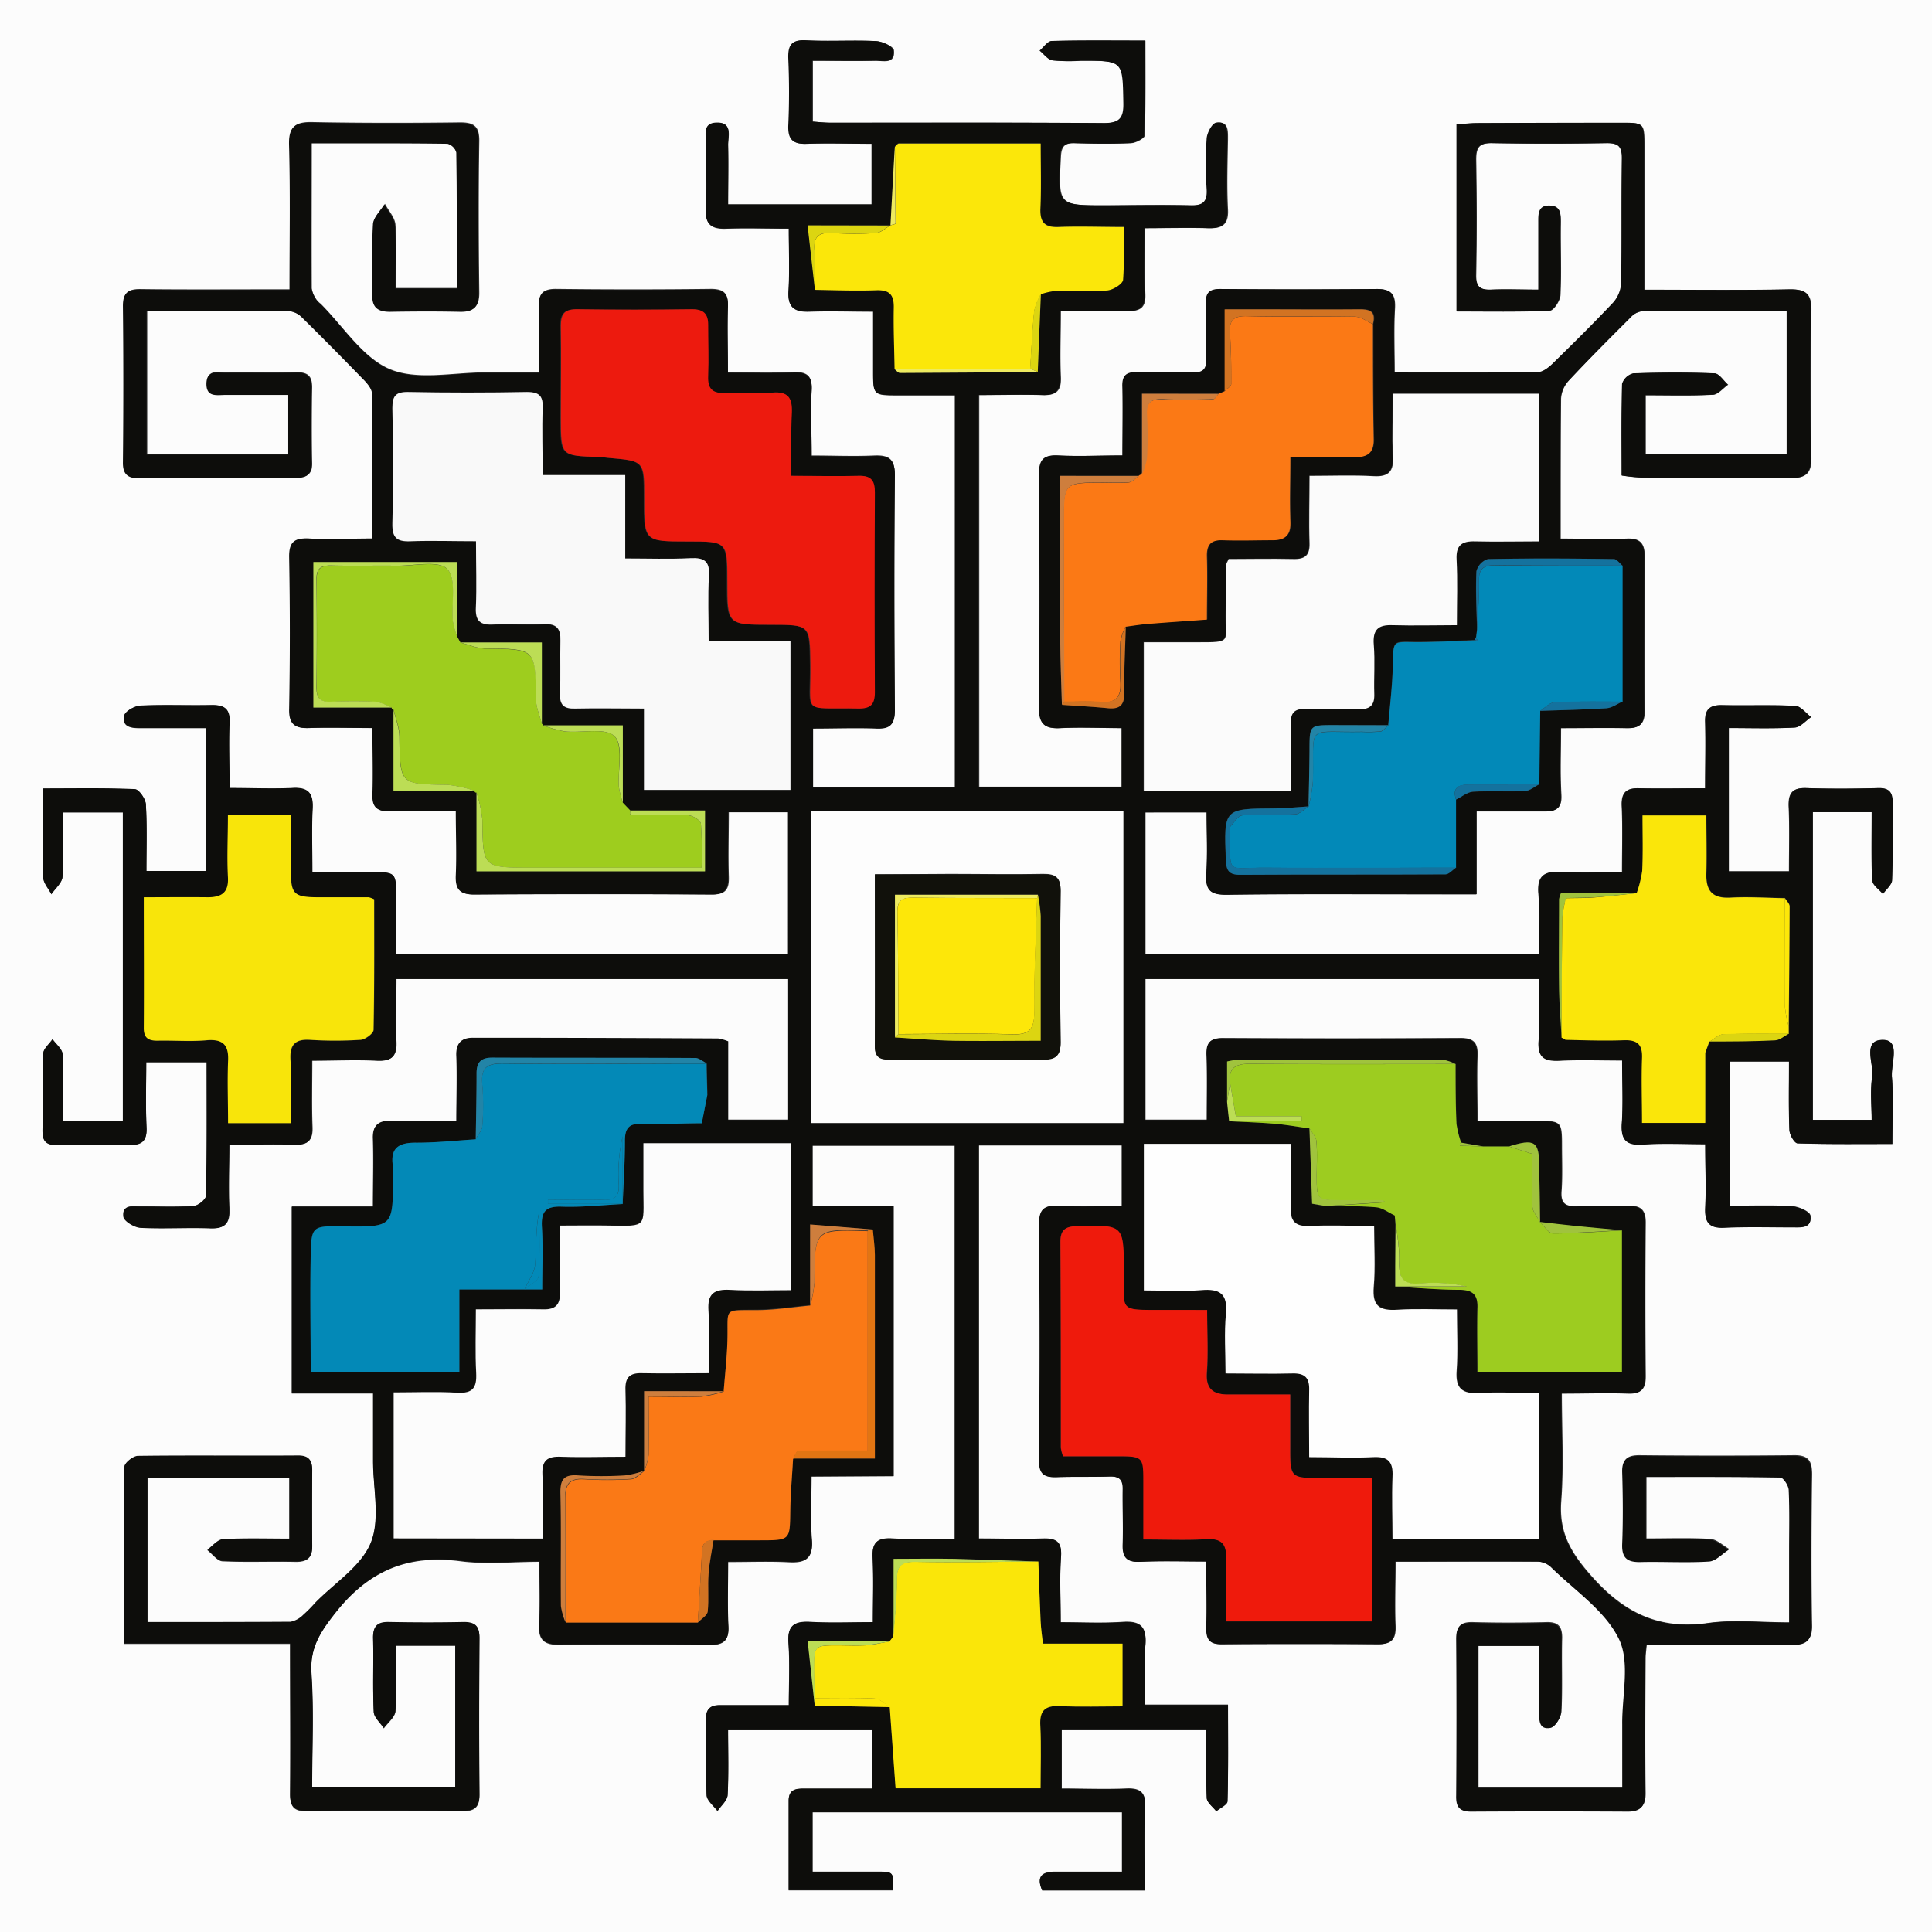 <?xml version="1.0" encoding="UTF-8"?> <svg xmlns="http://www.w3.org/2000/svg" id="Layer_1" data-name="Layer 1" viewBox="0 0 384 384"><rect x="0" y="0" width="384" height="384" fill="#333333" stroke="none"/><path d="M1152,1152H768V768h384Zm-206.39-90.6v-53.68H929.5v-12h28.25v78.16c-4.3,0-8.4.17-12.49-.06-3-.17-4,.9-3.83,3.84.2,4.18.05,8.38.05,12.81-4.51,0-8.5.17-12.47-.06-3.19-.17-4.56.75-4.31,4.19.29,4,.07,8.12.07,12.35-4.87,0-9.24,0-13.6,0-2,0-2.93.73-2.88,2.88.11,5-.1,10,.14,15,.05,1.08,1.41,2.11,2.17,3.16.71-1.07,2-2.1,2-3.21.23-4.32.09-8.67.09-13h28.59v11.76H928.07c-1.69,0-3.34,0-3.32,2.43,0,5.84,0,11.68,0,17.77h20.77c.1-3.6.1-3.65-3-3.68-4.32,0-8.65,0-13,0v-11.87H991V1140c-4.62,0-9,0-13.33,0-2.79,0-3.65,1.12-2.53,3.68h20.41c0-5.65-.19-11,.07-16.36.16-3.07-.9-4-3.81-3.85-4.31.17-8.62,0-12.78,0v-11.81h28.73c0,4.72-.11,9.2.09,13.67,0,.9,1.23,1.75,1.89,2.63.78-.66,2.21-1.31,2.23-2,.18-6.22.1-12.44.1-19.17h-16.5c0-4.25-.26-8,.07-11.71s-.84-5-4.54-4.73c-4,.27-8.11.06-12.29.06,0-4.83-.22-9,.07-13.07.21-3-1-3.66-3.67-3.57-4.19.16-8.39,0-12.66,0V995.66h28.51v12.07c-4.32,0-8.42.16-12.51-.05-2.83-.15-4,.54-3.93,3.67q.24,23.45,0,46.89c0,2.86,1.1,3.43,3.5,3.35,3.5-.1,7,0,10.5-.12,1.92-.06,2.69.65,2.63,2.62-.1,3.62.07,7.25,0,10.87-.09,2.56.77,3.59,3.47,3.46,4.3-.21,8.62-.06,13.14-.06,0,4.83.1,9.07,0,13.3-.07,2.23.67,3.16,3,3.14q15.57-.09,31.13,0c2.62,0,3.51-1,3.41-3.62-.17-4.2,0-8.4,0-12.8,9.65,0,19,0,28.35,0a4.13,4.13,0,0,1,2.6,1.08c4.71,4.63,10.78,8.65,13.53,14.28,2.28,4.66.6,11.25.67,17,0,.75,0,1.51,0,2.26v10.24h-28.68V1095h12.17c0,4.51,0,8.74,0,13,0,1.67-.11,3.7,2.24,3.28.89-.15,2-2,2.09-3.16.23-4.87,0-9.75.13-14.63,0-2.2-.77-3.14-3.07-3.09-4.87.12-9.75.14-14.62,0-2.42-.07-3.3.72-3.27,3.2q.15,15.57,0,31.14c0,2.19.6,3.2,2.94,3.18q15.57-.09,31.13,0c2.53,0,3.51-1,3.48-3.57-.12-8.88-.06-17.76,0-26.64,0-.94.15-1.89.24-2.9,9.67,0,19,0,28.42,0,2.65,0,4.49-.25,4.43-3.77-.19-10-.13-20,0-30,0-2.7-.74-3.85-3.58-3.82q-15.37.16-30.75,0c-2.4,0-3.38.78-3.31,3.26.13,4.75.17,9.51,0,14.25-.12,2.91,1.13,3.66,3.77,3.58,4.5-.12,9,.18,13.5-.1,1.34-.09,2.6-1.52,3.9-2.34-1.24-.69-2.45-1.91-3.72-2-4.2-.26-8.42-.1-12.73-.1V1061.5c9,0,17.88,0,26.71.11.6,0,1.63,1.64,1.67,2.55.18,4,.08,8,.08,12v14.29c-5.8,0-11.12-.6-16.25.13-9.85,1.39-16.86-2.15-23.32-9.55-4-4.55-6.3-8.56-5.83-14.68.53-7,.12-14.13.12-21.42,4.79,0,9-.11,13.25,0,2.64.09,3.46-.93,3.43-3.52q-.15-15.2,0-30.39c0-2.73-1.13-3.46-3.61-3.37-3.37.14-6.75-.06-10.12.07-2.23.09-3.19-.56-3-3,.21-3,.08-6,.08-9,0-4.77-.13-4.93-4.72-4.95-3.95,0-7.91,0-12.06,0,0-4.63-.13-8.76,0-12.87.11-2.55-.67-3.61-3.35-3.59q-23.62.12-47.26,0c-2.5,0-3.25.91-3.17,3.32.16,4.21.05,8.44.05,12.9H995.66v-28h78.24c0,4.27.22,8.28-.07,12.24-.24,3.33,1.13,4.1,4.12,4,4.06-.2,8.14-.05,12.48-.05,0,4.51.21,8.51-.06,12.47-.22,3.29.82,4.48,4.19,4.25,4.06-.29,8.15-.07,12.39-.07,0,4.62.14,8.62,0,12.6-.13,2.84.67,4.15,3.76,4,4.49-.21,9,0,13.5-.08,1.72,0,4,.29,3.63-2.32-.12-.8-2.32-1.77-3.6-1.85-4.18-.23-8.37-.08-12.45-.08V979h11.81c0,4.67-.1,9.13.08,13.59,0,1,1,2.65,1.62,2.67,6.17.2,12.35.12,18.84.12,0-4.85.24-9.1-.09-13.31-.21-2.59,1.74-7.27-1.65-7.36-4.38-.12-1.9,4.68-2.27,7.27-.42,2.89-.1,5.88-.1,8.62h-11.74V929.41H1140c0,4.64-.12,9.11.1,13.57.05.93,1.37,1.8,2.11,2.7.63-.94,1.78-1.87,1.81-2.83.18-5,0-10,.11-15,0-2.12-.41-3.28-2.86-3.21-4.75.12-9.5.16-14.25,0-2.9-.11-3.64,1.1-3.52,3.79.19,4.19.06,8.4.06,12.75h-12V912.69c4.46,0,8.81.14,13.13-.1,1.12-.07,2.16-1.36,3.24-2.08-1-.78-2.06-2.17-3.14-2.22-4.86-.25-9.75,0-14.62-.15-2.41,0-3.36.88-3.29,3.32.13,4.32,0,8.66,0,13.21-4.66,0-8.89.08-13.12,0-2.56-.07-3.56.85-3.45,3.52.2,4.32.06,8.65.06,13.16-4.37,0-8.25.17-12.1-.05-3.29-.19-4.83.67-4.52,4.35.33,3.93.07,7.92.07,12H995.66V929.44h12.18c0,4.17.2,8.14-.06,12.09-.22,3.22.68,4.32,4.11,4.27,14.37-.19,28.75-.08,43.13-.08h6.5V929.24c4.9,0,9.25,0,13.6,0,2.27,0,3.38-.64,3.23-3.27-.25-4.32-.07-8.66-.07-13.28,4.58,0,8.81-.07,13,0,2.43.06,3.66-.62,3.63-3.38-.1-10.25,0-20.5,0-30.76,0-2.45-.81-3.62-3.5-3.51-4.32.18-8.66,0-13.2,0,0-9.59,0-18.71.07-27.83a5.89,5.89,0,0,1,1.56-3.58c4-4.29,8.16-8.44,12.32-12.59a3.73,3.73,0,0,1,2.2-1.2c9.59-.08,19.18-.06,28.85-.06v28.5h-28.09V846.57c4.65,0,9,.13,13.38-.1,1-.05,2-1.31,3-2-.89-.78-1.75-2.2-2.66-2.24-5.37-.22-10.75-.2-16.12,0a3.14,3.14,0,0,0-2.23,2.08c-.18,6-.1,12-.1,18.22a36.84,36.84,0,0,0,3.9.41c9.88,0,19.76-.06,29.63.09,3.06,0,4.17-.93,4.12-4.08-.17-9.75-.19-19.51,0-29.26.07-3.42-1.2-4.21-4.39-4.15-9.46.19-18.93.07-28.79.07,0-9.67,0-19,0-28.35,0-4.85,0-4.85-4.67-4.84q-14.25,0-28.5.07c-1.33,0-2.66.16-4.11.25v37.18c6.26,0,12.36.12,18.44-.14.79,0,2.1-2,2.15-3.14.23-4.74,0-9.5.08-14.24,0-1.76,0-3.45-2.18-3.52s-2.24,1.78-2.23,3.46c0,4.32,0,8.65,0,13.25-3.46,0-6.45-.1-9.42,0-2.24.11-3.06-.56-3-3,.15-7.62.13-15.25,0-22.88,0-2.4.62-3.3,3.14-3.25,7.63.14,15.26.13,22.88,0,2.32,0,3,.7,3,3-.12,8.25,0,16.5-.13,24.75a6.37,6.37,0,0,1-1.56,3.92c-3.84,4.11-7.86,8-11.89,12-.85.82-2,1.84-3.09,1.85-9.46.15-18.92.09-28.55.09,0-4.54-.17-8.67.06-12.77.15-2.74-.7-3.85-3.5-3.83q-15.55.15-31.12,0c-2.39,0-3,.89-2.89,3.12.16,3.61,0,7.25.06,10.87.06,2-.68,2.65-2.61,2.6-3.75-.1-7.51,0-11.25-.06-2.06,0-2.87.69-2.8,2.86.15,4.45,0,8.92,0,13.69-4.6,0-8.71.17-12.79,0-3-.17-3.83.95-3.8,3.87.12,15.38.15,30.76,0,46.14,0,3.4,1.13,4.35,4.32,4.17,4-.22,8.1,0,12.11,0v11.67H962.64V846.53c4.39,0,8.51-.11,12.62,0,2.79.11,3.75-.94,3.61-3.72-.2-4.2,0-8.42,0-13,4.82,0,9.17-.06,13.52,0,2.39.05,3.37-.8,3.27-3.31-.17-4.3-.05-8.62-.05-13.14,4.51,0,8.49-.11,12.47,0,2.77.1,4.17-.61,4-3.77-.24-4.61-.08-9.25,0-13.88,0-1.68.12-3.66-2.22-3.31-.8.12-1.79,2-1.87,3.14a77.67,77.67,0,0,0,0,10.12c.14,2.52-.82,3.23-3.23,3.17-5.63-.15-11.26-.05-16.88,0-9.59,0-9.53,0-9-9.74.1-1.94.72-2.67,2.65-2.63,3.74.08,7.5.14,11.24,0,1,0,2.76-1,2.77-1.51.2-6.19.13-12.39.13-18.87-6.54,0-12.53-.08-18.51.08-.81,0-1.59,1.25-2.39,1.92.84.68,1.61,1.78,2.53,1.93a32.8,32.8,0,0,0,5.61.07c8.49,0,8.37,0,8.52,8.31.06,3-.7,4.12-3.92,4.09-18.13-.14-36.25-.06-54.38-.08-1.19,0-2.38-.14-3.55-.22v-12.1c4.25,0,8.33.06,12.4,0,1.57,0,4,.76,3.71-2.08-.08-.76-2.23-1.76-3.48-1.82-4.61-.22-9.25.09-13.87-.15-3-.16-3.6,1-3.5,3.7.17,4.36.18,8.75,0,13.12-.12,2.75.74,3.86,3.6,3.74,4.21-.18,8.44,0,12.94,0v12.08H912.73c0-4.11.07-8,0-11.81,0-1.79.95-4.51-2.28-4.43-2.89.07-2.06,2.55-2.08,4.29,0,4.25.2,8.51-.06,12.75-.19,3.27,1.19,4.14,4.16,4,4-.15,8.11,0,12.33,0,0,4.48.18,8.48-.06,12.45-.19,3.26,1.21,4.16,4.19,4.05,4.07-.16,8.16,0,12.63,0,0,4.22,0,8.06,0,11.9,0,4.67.06,4.73,4.87,4.73h11.37v77.89h-28.2V912.7c4.4,0,8.53-.12,12.64,0,2.8.11,3.64-1,3.62-3.73-.11-15.5-.14-31,0-46.51,0-3.32-1.23-4.06-4.18-3.93-4,.19-8.12,0-12.36,0,0-4.76-.18-8.89,0-13,.17-2.93-1-3.69-3.7-3.58-4.2.18-8.41.05-12.94.05,0-4.69-.12-8.91,0-13.13.1-2.63-.85-3.47-3.46-3.45q-15.37.18-30.76,0c-2.75,0-3.43,1.11-3.35,3.59.13,4.21,0,8.43,0,13-3.79,0-7.26,0-10.73,0-6.36,0-13.45,1.63-18.88-.65s-9.25-8.49-13.77-13a4.17,4.17,0,0,1-.79-.78,5.66,5.66,0,0,1-1-2.29c-.07-9.47,0-18.94,0-28.91,9.28,0,18.12,0,27,.08a2.57,2.57,0,0,1,1.78,1.78c.12,9,.08,17.92.08,27H846.71c0-4.37.18-8.49-.1-12.57-.1-1.43-1.36-2.78-2.09-4.16-.8,1.31-2.19,2.59-2.27,3.94-.28,4.61,0,9.25-.14,13.87-.09,2.64,1,3.59,3.53,3.54,4.62-.07,9.25-.09,13.87,0,2.68.06,3.79-.92,3.76-3.73-.12-10-.16-20,0-30,.06-3.08-1.07-3.84-3.93-3.81-9.75.12-19.5.13-29.25-.06-3.35-.06-4.61.81-4.52,4.41.26,9.46.09,18.94.09,28.83h-4.33c-8.5,0-17,.06-25.5-.05-2.44,0-3.3.81-3.28,3.26q.15,15.57,0,31.13c0,2.4,1.06,3.1,3.09,3.1l31.5-.08c2,0,3-.73,2.91-2.9-.1-5-.08-10,0-15,0-2.28-.89-3-3.14-3-4.62.13-9.25,0-13.87.05-1.6,0-3.84-.73-3.89,2.11s2.13,2.24,3.78,2.26c4.19.06,8.39,0,12.48,0v11.88H797.27V829.85c9.58,0,18.93,0,28.28,0a4.23,4.23,0,0,1,2.56,1.23q6.15,6,12.13,12.24c.81.84,1.82,2,1.84,3,.14,9.46.08,18.93.08,28.73-4.44,0-8.54.15-12.62,0-2.89-.14-4,.71-3.93,3.78q.25,15,0,30c-.05,3,1,4,3.9,3.88,4.19-.16,8.38,0,12.65,0,0,4.79.1,9,0,13.28-.08,2.48.93,3.33,3.31,3.28,4.33-.09,8.66,0,13.26,0,0,4.52.13,8.63,0,12.72-.12,2.72.73,3.82,3.57,3.81q23.63-.13,47.26,0c2.78,0,3.38-1.15,3.31-3.59-.13-4.21,0-8.43,0-12.76h11.83v28.16H846.71v-11c0-5.23,0-5.23-5.1-5.23H830.05c0-4.59-.15-8.59.05-12.57.16-3-.78-4.34-4-4.15-4.08.23-8.18,0-12.51,0,0-4.59-.15-8.82,0-13,.13-2.72-1-3.53-3.49-3.49-4.75.08-9.5-.11-14.24.11-1.15.06-3,1.11-3.21,2-.45,2.2,1.39,2.47,3.17,2.46,4.33,0,8.66,0,13.07,0v28.44H797.1c0-4.57.15-8.93-.11-13.27-.06-1.09-1.38-3-2.19-3-5.94-.26-11.89-.14-18.29-.14,0,6.16-.1,11.89.07,17.6,0,1.15,1.06,2.27,1.63,3.4.77-1.15,2.13-2.27,2.21-3.47.27-4.2.1-8.43.1-12.79h11.89v61.23H780.53c0-4.54.13-8.9-.1-13.23,0-1-1.29-2-2-3-.65,1-1.82,1.91-1.85,2.9-.2,5,0,10-.14,15-.05,2.21.53,3.18,2.93,3.11,4.74-.15,9.5-.12,14.25,0,2.51.06,3.62-.71,3.5-3.44-.2-4.32-.06-8.66-.06-13h12.09c0,9,.06,17.75-.11,26.48,0,.75-1.57,2-2.47,2.1-3.49.25-7,.09-10.5.1-1.55,0-3.77-.48-3.46,2,.12.91,2.18,2.16,3.41,2.22,4.61.25,9.25-.07,13.87.11,3.06.12,3.87-1.12,3.73-4-.2-4.17,0-8.36,0-12.63,4.76,0,8.88-.1,13,0,2.57.09,3.61-.77,3.51-3.44-.17-4.32-.05-8.65-.05-13.26,4.6,0,8.71-.15,12.8,0,2.89.15,4.1-.7,3.93-3.77-.22-4.08,0-8.19,0-12.46h77.86v28H912.66V975.08a8.74,8.74,0,0,0-2-.57q-24.37-.1-48.75-.14c-2.25,0-3.32,1-3.23,3.49.17,4.22,0,8.44,0,13-4.56,0-8.78.06-13,0-2.47,0-3.67.8-3.58,3.48.15,4.35,0,8.7,0,13.56H826v37.08h16.18v13.41c0,5.5,1.46,11.61-.45,16.34s-7.23,8-11.05,11.94a26.75,26.75,0,0,1-2.37,2.39,4.91,4.91,0,0,1-2.5,1.38c-9.46.09-18.92.06-28.48.06v-28.66h28.18v12.08c-4.53,0-8.89-.14-13.22.1-1.06.06-2.06,1.36-3.08,2.09,1,.78,2,2.17,3,2.22,4.87.23,9.75,0,14.62.12,2.2,0,3.25-.8,3.22-3.06q-.06-7.5,0-15c0-1.94-.57-3-2.78-3-10.63,0-21.25-.06-31.88.08-.94,0-2.65,1.38-2.66,2.14-.18,11.48-.12,23-.12,35.14h33.06c0,10.43.06,20.17,0,29.9,0,2.4.7,3.38,3.18,3.36q15.56-.11,31.13,0c2.37,0,3.34-.79,3.32-3.26-.09-10.38-.07-20.76,0-31.14,0-2.23-.77-3.16-3.07-3.12-5,.1-10,.08-15,0-2.26,0-3.11.86-3.07,3.12.11,4.88-.1,9.76.13,14.63,0,1.13,1.33,2.21,2,3.31.81-1.14,2.24-2.23,2.31-3.41.29-4.31.12-8.65.12-13h11.76v28.22H830c0-7.69.37-15.2-.13-22.64-.35-5.25,1.9-8.49,5-12.4,6.57-8.21,14.36-11.37,24.66-10,5.1.67,10.36.11,15.67.11,0,4.54.16,8.54-.06,12.51-.17,3,1,4,3.87,4q15-.11,30,.05c2.63,0,3.87-.74,3.73-3.64-.21-4.19-.06-8.39-.06-12.87,4.41,0,8.28-.16,12.13.05,3.31.18,4.8-.77,4.52-4.4-.31-4-.07-8.14-.07-12.62Z" transform="translate(-768 -768)" style="fill:#fcfcfc"></path><path d="M945.61,1061.4h-16.3c0,4.48-.24,8.57.07,12.62.28,3.63-1.21,4.58-4.52,4.4-3.85-.21-7.72-.05-12.13-.05,0,4.48-.15,8.68.06,12.87.14,2.9-1.1,3.66-3.73,3.64q-15-.15-30-.05c-2.88,0-4-1-3.87-4,.22-4,.06-8,.06-12.51-5.31,0-10.57.56-15.67-.11-10.3-1.36-18.09,1.8-24.66,10-3.12,3.91-5.37,7.15-5,12.4.5,7.44.13,14.95.13,22.64h28.44v-28.22H846.71c0,4.33.17,8.67-.12,13-.07,1.18-1.5,2.27-2.31,3.41-.71-1.1-2-2.18-2-3.31-.23-4.87,0-9.75-.13-14.63,0-2.26.81-3.16,3.07-3.12,5,.09,10,.11,15,0,2.3,0,3.08.89,3.07,3.12-.06,10.38-.08,20.76,0,31.14,0,2.47-1,3.28-3.32,3.26q-15.57-.11-31.13,0c-2.48,0-3.2-1-3.18-3.36.11-9.73,0-19.47,0-29.9H792.62c0-12.17-.06-23.66.12-35.14,0-.76,1.72-2.13,2.66-2.14,10.63-.14,21.25,0,31.88-.08,2.21,0,2.79,1.07,2.78,3q-.06,7.5,0,15c0,2.26-1,3.09-3.22,3.06-4.87-.08-9.75.11-14.62-.12-1.05,0-2-1.44-3-2.22,1-.73,2-2,3.08-2.09,4.33-.24,8.69-.1,13.22-.1v-12.08H797.29v28.66c9.56,0,19,0,28.48-.06a4.91,4.91,0,0,0,2.5-1.38,26.75,26.75,0,0,0,2.37-2.39c3.82-3.92,9.14-7.24,11.05-11.94s.44-10.84.45-16.34v-13.41H826v-37.08h16.18c0-4.86.11-9.21,0-13.56-.09-2.68,1.11-3.53,3.58-3.48,4.22.09,8.44,0,13,0,0-4.52.12-8.74,0-13-.09-2.45,1-3.5,3.23-3.49q24.38,0,48.75.14a8.74,8.74,0,0,1,2,.57V990.6h11.91v-28H846.71c0,4.27-.17,8.38,0,12.46.17,3.07-1,3.92-3.93,3.77-4.09-.2-8.2,0-12.8,0,0,4.61-.12,8.94.05,13.26.1,2.67-.94,3.53-3.51,3.44-4.11-.14-8.23,0-13,0,0,4.27-.15,8.46,0,12.63.14,2.86-.67,4.1-3.73,4-4.62-.18-9.26.14-13.87-.11-1.23-.06-3.29-1.31-3.41-2.22-.31-2.45,1.91-2,3.46-2,3.5,0,7,.15,10.5-.1.9-.06,2.45-1.35,2.47-2.1.17-8.73.11-17.46.11-26.48H797.07c0,4.29-.14,8.63.06,13,.12,2.73-1,3.5-3.5,3.44-4.75-.12-9.51-.15-14.25,0-2.4.07-3-.9-2.93-3.11.13-5-.06-10,.14-15,0-1,1.2-1.93,1.85-2.9.7,1,1.94,2,2,3,.23,4.33.1,8.69.1,13.23h11.88V929.44H780.52c0,4.36.17,8.59-.1,12.79-.08,1.2-1.44,2.32-2.21,3.47-.57-1.13-1.59-2.25-1.63-3.4-.17-5.71-.07-11.44-.07-17.6,6.4,0,12.35-.12,18.29.14.81,0,2.13,1.93,2.19,3,.26,4.34.11,8.7.11,13.27h11.84V912.69c-4.41,0-8.74,0-13.07,0-1.78,0-3.62-.26-3.17-2.46.18-.88,2.06-1.93,3.21-2,4.74-.22,9.49,0,14.24-.11,2.49,0,3.62.77,3.49,3.49-.2,4.21,0,8.44,0,13,4.33,0,8.43.18,12.51,0,3.22-.19,4.16,1.1,4,4.15-.2,4-.05,8-.05,12.57h11.56c5.09,0,5.09,0,5.1,5.23v11h77.85V929.43H912.73c0,4.33-.09,8.55,0,12.76.07,2.44-.53,3.61-3.31,3.59q-23.64-.16-47.26,0c-2.84,0-3.69-1.09-3.57-3.81.18-4.09,0-8.2,0-12.72-4.6,0-8.93-.07-13.26,0-2.38,0-3.39-.8-3.31-3.28.14-4.24,0-8.49,0-13.28-4.27,0-8.46-.12-12.65,0-2.89.11-4-.85-3.9-3.88q.27-15,0-30c-.06-3.07,1-3.92,3.93-3.78,4.08.2,8.18,0,12.62,0,0-9.8.06-19.27-.08-28.73,0-1-1-2.18-1.84-3q-6-6.2-12.13-12.24a4.23,4.23,0,0,0-2.56-1.23c-9.35-.09-18.7,0-28.28,0v28.53h28.16V846.5c-4.09,0-8.29,0-12.48,0-1.65,0-3.83.54-3.78-2.26s2.29-2.08,3.89-2.11c4.62-.06,9.25.08,13.87-.05,2.25-.06,3.18.7,3.14,3-.09,5-.11,10,0,15,0,2.17-.94,2.9-2.91,2.9l-31.5.08c-2,0-3.12-.7-3.09-3.1q.16-15.55,0-31.13c0-2.45.84-3.29,3.28-3.26,8.5.11,17,.05,25.5.05h4.33c0-9.89.17-19.37-.09-28.83-.09-3.6,1.17-4.47,4.52-4.41,9.75.19,19.5.18,29.25.06,2.86,0,4,.73,3.93,3.81-.17,10-.13,20,0,30,0,2.81-1.08,3.79-3.76,3.73-4.62-.1-9.25-.08-13.87,0-2.52,0-3.62-.9-3.53-3.54.14-4.62-.14-9.26.14-13.87.08-1.35,1.47-2.63,2.27-3.94.73,1.38,2,2.73,2.09,4.16.28,4.08.1,8.2.1,12.57H858.8c0-9.05,0-18-.08-27a2.57,2.57,0,0,0-1.78-1.78c-8.84-.12-17.68-.08-27-.08,0,10,0,19.44,0,28.91a5.66,5.66,0,0,0,1,2.29,4.17,4.17,0,0,0,.79.78c4.52,4.49,8.32,10.71,13.77,13s12.52.61,18.88.65c3.47,0,6.94,0,10.73,0,0-4.55.1-8.77,0-13-.08-2.48.6-3.63,3.35-3.59q15.38.18,30.76,0c2.61,0,3.56.82,3.46,3.45-.17,4.22,0,8.44,0,13.13,4.53,0,8.74.13,12.94-.05,2.71-.11,3.87.65,3.7,3.58-.23,4.1,0,8.23,0,13,4.24,0,8.31.14,12.36,0,3-.13,4.22.61,4.18,3.93-.17,15.5-.14,31,0,46.51,0,2.78-.82,3.84-3.62,3.73-4.11-.16-8.24,0-12.64,0v11.72h28.2V846.53H946.4c-4.81,0-4.87-.06-4.87-4.73,0-3.84,0-7.68,0-11.9-4.47,0-8.56-.12-12.63,0-3,.11-4.38-.79-4.19-4.05.24-4,.06-8,.06-12.45-4.22,0-8.28-.11-12.33,0-3,.11-4.35-.76-4.16-4,.26-4.24,0-8.5.06-12.75,0-1.74-.81-4.22,2.08-4.29,3.23-.08,2.24,2.64,2.28,4.43.1,3.85,0,7.7,0,11.81h28.52V796.57c-4.5,0-8.73-.14-12.94,0-2.86.12-3.72-1-3.6-3.74.2-4.37.19-8.76,0-13.12-.1-2.66.54-3.86,3.5-3.7,4.62.24,9.26-.07,13.87.15,1.25.06,3.4,1.06,3.48,1.82.33,2.84-2.14,2-3.71,2.08-4.07.08-8.15,0-12.4,0v12.1c1.17.08,2.36.22,3.55.22,18.13,0,36.25-.06,54.38.08,3.22,0,4-1.06,3.92-4.09-.15-8.31,0-8.31-8.52-8.31a32.8,32.8,0,0,1-5.61-.07c-.92-.15-1.69-1.25-2.53-1.93.8-.67,1.58-1.89,2.39-1.92,6-.16,12-.08,18.51-.08,0,6.48.07,12.68-.13,18.87,0,.55-1.78,1.46-2.77,1.51-3.74.18-7.5.12-11.24,0-1.93,0-2.55.69-2.65,2.63-.52,9.75-.58,9.74,9,9.74,5.62,0,11.25-.11,16.88,0,2.41.06,3.37-.65,3.23-3.17a77.67,77.67,0,0,1,0-10.12c.08-1.13,1.07-3,1.87-3.14,2.34-.35,2.23,1.63,2.22,3.31,0,4.63-.19,9.27,0,13.88.17,3.16-1.23,3.87-4,3.77-4-.15-8,0-12.47,0,0,4.52-.12,8.84.05,13.14.1,2.51-.88,3.36-3.27,3.31-4.35-.08-8.7,0-13.52,0,0,4.56-.15,8.78,0,13,.14,2.78-.82,3.83-3.61,3.72-4.11-.15-8.23,0-12.62,0v77.84h28.43V912.7c-4,0-8.07-.17-12.11,0-3.19.18-4.36-.77-4.32-4.17.18-15.38.15-30.76,0-46.14,0-2.92.78-4,3.8-3.87,4.08.22,8.19,0,12.79,0,0-4.77.1-9.24,0-13.69-.07-2.17.74-2.9,2.8-2.86,3.74.08,7.5,0,11.25.06,1.93,0,2.67-.62,2.61-2.6-.11-3.62.1-7.26-.06-10.87-.1-2.23.5-3.14,2.89-3.12q15.56.12,31.12,0c2.8,0,3.65,1.09,3.5,3.83-.23,4.1-.06,8.23-.06,12.77,9.63,0,19.09.06,28.55-.09,1,0,2.24-1,3.09-1.85,4-3.92,8-7.86,11.89-12a6.37,6.37,0,0,0,1.56-3.92c.14-8.25,0-16.5.13-24.75,0-2.29-.68-3-3-3-7.62.12-15.25.13-22.88,0-2.52,0-3.19.85-3.14,3.25.13,7.63.15,15.26,0,22.88,0,2.39.78,3.06,3,3,3-.14,6,0,9.42,0,0-4.6,0-8.93,0-13.25,0-1.68-.11-3.52,2.23-3.46s2.21,1.76,2.18,3.52c-.07,4.74.15,9.5-.08,14.24,0,1.13-1.36,3.1-2.15,3.14-6.08.26-12.18.14-18.44.14V792.71c1.45-.09,2.78-.24,4.11-.25q14.25-.06,28.5-.07c4.68,0,4.67,0,4.67,4.84,0,9.34,0,18.68,0,28.35,9.86,0,19.33.12,28.79-.07,3.19-.06,4.46.73,4.39,4.15-.2,9.75-.18,19.51,0,29.26,0,3.15-1.06,4.12-4.12,4.08-9.87-.15-19.75,0-29.63-.09a36.84,36.84,0,0,1-3.9-.41c0-6.25-.08-12.24.1-18.22a3.14,3.14,0,0,1,2.23-2.08c5.37-.18,10.75-.2,16.12,0,.91,0,1.77,1.46,2.66,2.24-1,.7-2,2-3,2-4.36.23-8.73.1-13.38.1v11.79h28.09v-28.5c-9.67,0-19.26,0-28.85.06a3.73,3.73,0,0,0-2.2,1.2c-4.16,4.15-8.31,8.3-12.32,12.59a5.89,5.89,0,0,0-1.56,3.58c-.12,9.12-.07,18.24-.07,27.83,4.54,0,8.88.13,13.2,0,2.69-.11,3.52,1.06,3.5,3.51,0,10.26-.12,20.51,0,30.76,0,2.76-1.2,3.44-3.63,3.38-4.22-.09-8.45,0-13,0,0,4.62-.18,9,.07,13.28.15,2.63-1,3.3-3.23,3.27-4.35,0-8.7,0-13.6,0v16.48H1055c-14.38,0-28.76-.11-43.13.08-3.43.05-4.33-1-4.11-4.27.26-3.95.06-7.92.06-12.09H995.66v28.18h78.23c0-4.08.26-8.07-.07-12-.31-3.68,1.23-4.54,4.52-4.35,3.85.22,7.73.05,12.1.05,0-4.51.14-8.84-.06-13.16-.11-2.67.89-3.59,3.45-3.52,4.23.11,8.46,0,13.12,0,0-4.55.09-8.89,0-13.21-.07-2.44.88-3.37,3.29-3.32,4.87.1,9.76-.1,14.62.15,1.08.05,2.09,1.44,3.14,2.22-1.08.72-2.12,2-3.24,2.08-4.32.24-8.67.1-13.13.1v28.48h12c0-4.35.13-8.56-.06-12.75-.12-2.69.62-3.9,3.52-3.79,4.75.17,9.5.13,14.25,0,2.45-.07,2.9,1.09,2.86,3.21-.1,5,.07,10-.11,15,0,1-1.18,1.89-1.81,2.83-.74-.9-2.06-1.77-2.11-2.7-.22-4.46-.1-8.93-.1-13.57h-11.75v61.16H1140c0-2.74-.32-5.73.1-8.62.37-2.59-2.11-7.39,2.27-7.27,3.39.09,1.44,4.77,1.65,7.36.33,4.21.09,8.46.09,13.31-6.49,0-12.67.08-18.84-.12-.59,0-1.59-1.72-1.62-2.67-.18-4.46-.08-8.92-.08-13.59h-11.81v28.73c4.08,0,8.27-.15,12.45.08,1.28.08,3.48,1.05,3.6,1.85.37,2.61-1.91,2.31-3.63,2.32-4.5,0-9-.13-13.5.08-3.09.14-3.89-1.17-3.76-4,.19-4,0-8,0-12.6-4.24,0-8.33-.22-12.39.07-3.37.23-4.41-1-4.19-4.25.27-4,.06-8,.06-12.47-4.34,0-8.42-.15-12.48.05-3,.14-4.36-.63-4.12-4,.29-4,.07-8,.07-12.24H995.66v28h12.18c0-4.46.11-8.69-.05-12.9-.08-2.41.67-3.33,3.17-3.32q23.64.11,47.26,0c2.68,0,3.46,1,3.35,3.59-.17,4.11,0,8.24,0,12.87,4.15,0,8.11,0,12.06,0,4.59,0,4.73.18,4.72,4.95,0,3,.13,6-.08,9-.17,2.4.79,3.05,3,3,3.37-.13,6.75.07,10.12-.07,2.48-.09,3.64.64,3.61,3.37q-.18,15.2,0,30.39c0,2.59-.79,3.61-3.43,3.52-4.23-.15-8.46,0-13.25,0,0,7.29.41,14.39-.12,21.42-.47,6.12,1.87,10.13,5.83,14.68,6.46,7.4,13.47,10.94,23.32,9.55,5.13-.73,10.45-.13,16.25-.13v-14.29c0-4,.1-8-.08-12,0-.91-1.07-2.54-1.67-2.55-8.83-.16-17.67-.11-26.71-.11v12.36c4.31,0,8.53-.16,12.73.1,1.27.07,2.48,1.29,3.72,2-1.3.82-2.56,2.25-3.9,2.34-4.48.28-9,0-13.5.1-2.64.08-3.89-.67-3.77-3.58.18-4.74.14-9.5,0-14.25-.07-2.48.91-3.27,3.31-3.26q15.38.12,30.75,0c2.84,0,3.61,1.12,3.58,3.82-.14,10-.2,20,0,30,.06,3.52-1.78,3.79-4.43,3.77-9.37,0-18.75,0-28.42,0-.09,1-.24,2-.24,2.9,0,8.88-.08,17.76,0,26.64,0,2.6-1,3.58-3.48,3.57q-15.56-.09-31.13,0c-2.34,0-3-1-2.94-3.18q.12-15.57,0-31.14c0-2.48.85-3.27,3.27-3.2,4.87.14,9.75.12,14.62,0,2.3-.05,3.1.89,3.07,3.09-.08,4.88.1,9.76-.13,14.63,0,1.13-1.2,3-2.09,3.16-2.35.42-2.25-1.61-2.24-3.28,0-4.23,0-8.46,0-13h-12.17v28.24h28.68V1113c0-.75,0-1.51,0-2.26-.07-5.73,1.61-12.32-.67-17-2.75-5.63-8.82-9.65-13.53-14.28a4.13,4.13,0,0,0-2.6-1.08c-9.35-.08-18.7,0-28.35,0,0,4.4-.12,8.6,0,12.8.1,2.57-.79,3.64-3.41,3.62q-15.56-.11-31.13,0c-2.3,0-3-.91-3-3.14.13-4.23,0-8.47,0-13.3-4.52,0-8.84-.15-13.14.06-2.7.13-3.56-.9-3.47-3.46.12-3.62-.05-7.25,0-10.87.06-2-.71-2.68-2.63-2.62-3.5.11-7,0-10.5.12-2.4.08-3.53-.49-3.5-3.35q.23-23.45,0-46.89c0-3.13,1.1-3.82,3.93-3.67,4.09.21,8.19.05,12.51.05V995.66H962.56v78.19c4.27,0,8.47.12,12.66,0,2.67-.09,3.88.55,3.67,3.57-.29,4.1-.07,8.24-.07,13.07,4.18,0,8.25.21,12.29-.06,3.7-.26,4.85,1.1,4.54,4.73s-.07,7.46-.07,11.71h16.5c0,6.73.08,13-.1,19.17,0,.68-1.45,1.33-2.23,2-.66-.88-1.85-1.73-1.89-2.63-.2-4.47-.09-8.95-.09-13.67H979v11.81c4.16,0,8.47.13,12.78,0,2.91-.13,4,.78,3.81,3.85-.26,5.34-.07,10.71-.07,16.36H975.15c-1.12-2.56-.26-3.7,2.53-3.68,4.35,0,8.71,0,13.33,0v-11.86H929.48V1140c4.38,0,8.71,0,13,0,3.12,0,3.12.08,3,3.68H924.76c0-6.09,0-11.93,0-17.77,0-2.44,1.63-2.43,3.32-2.43h13.24v-11.76H912.72c0,4.34.14,8.69-.09,13-.06,1.11-1.32,2.14-2,3.21-.76-1-2.12-2.08-2.17-3.16-.24-5,0-10-.14-15,0-2.15.86-2.9,2.88-2.88,4.36,0,8.73,0,13.6,0,0-4.23.22-8.31-.07-12.35-.25-3.44,1.12-4.36,4.31-4.19,4,.23,8,.06,12.47.06,0-4.43.15-8.63-.05-12.81-.14-2.94.83-4,3.83-3.84,4.09.23,8.19.06,12.49.06V995.7H929.5v12h16.11Zm99.75-50-.06,8.25,0,4.07c4.26.23,8.52.58,12.78.63,2.53,0,3.63.91,3.55,3.52-.12,4.2,0,8.41,0,12.81h28.71v-28.13c-2.76-.25-5.51-.47-8.27-.75s-5.33-.59-8-.89l0,0c0-3.72-.11-7.43-.13-11.15,0-4.91-.93-5.5-6-3.9h-5.12l-4.39-.76a20,20,0,0,1-.93-3.79c-.16-3.94-.13-7.9-.18-11.84a9.25,9.25,0,0,0-2.54-.81q-20.33-.07-40.65,0a14.54,14.54,0,0,0-2.22.36v8c.13,1.27.27,2.55.4,3.83,3.06.16,6.12.25,9.17.51,2.28.2,4.53.61,6.8.92q.27,7.53.53,15l2.41.42.81,0c3.18.06,6.37,0,9.52.26,1.27.11,2.45,1.06,3.67,1.62ZM929.94,1107l14.92.3,1.16,16.13h28.8c0-4.28.15-8.37-.05-12.44-.15-2.93.86-4,3.83-3.9,4.17.19,8.36.05,12.51.05v-12.46H975.29c-.15-1.4-.39-2.94-.46-4.49-.19-4-.3-7.9-.45-11.84-5.56-.18-11.12-.4-16.69-.52-4-.08-7.9,0-12.08,0v15.46l-.76,1h-16.3C929.07,1099,929.5,1103,929.94,1107Zm177.87-132h0c4.33-.06,8.67,0,13-.23.94,0,1.85-.88,2.77-1.35,0-.49,0-1,0-1.49.07-7.94.15-15.89.15-23.83,0-.55-.6-1.09-.92-1.63-3.61-.06-7.22-.3-10.81-.11s-4.92-1.29-4.82-4.73c.12-3.91,0-7.83,0-11.61h-12.69c0,3.87.11,7.45-.06,11a22.46,22.46,0,0,1-1.11,4.45h-15a6.05,6.05,0,0,0-.37,1.17c0,5.87-.09,11.75,0,17.62,0,3.31.33,6.62.5,9.93l.87.39c3.86,0,7.73.23,11.6.08,2.74-.1,3.8.82,3.66,3.65-.2,4.2,0,8.41,0,12.78H1107V977.21ZM974.26,841.93q.32-7.77.62-15.54a13.1,13.1,0,0,1,2.69-.63c3.5-.07,7,.15,10.5-.12,1.14-.09,3-1.27,3.13-2.1a104.11,104.11,0,0,0,.14-10.5c-4.72,0-8.83-.13-12.94,0-2.82.12-3.75-1-3.63-3.73.18-4.2.05-8.41.05-12.86-9.73,0-19,0-28.18,0-.26,0-.52.42-.79.64-.08,1.45-.16,2.91-.23,4.37-.21,3.75-.41,7.49-.61,11.24l-.1.07H928.52c.54,4.75,1,8.76,1.45,12.78,4.08,0,8.16.22,12.23.08,2.64-.09,3.5.95,3.45,3.48-.08,4.07.09,8.14.16,12.21.35.26.7.75,1.05.75C956,842.1,965.13,842,974.26,841.93ZM896,1060.4l.06-.07a18,18,0,0,1-3.8,1,75.93,75.93,0,0,1-9.3,0c-2.86-.22-3.58.85-3.51,3.6.17,7.44,0,14.88.09,22.33a12.73,12.73,0,0,0,.92,3.24l26.25,0c.68-.72,1.86-1.4,1.95-2.19.26-2.46,0-5,.17-7.46.17-2.28.67-4.54,1-6.8l9.27,0c6,0,5.9,0,6-5.81,0-3.45.36-6.89.55-10.33h16.24v-4.54q0-17.92,0-35.85c0-1.71-.27-3.42-.41-5.12l-12.46-1v16c-3.52.32-7,.85-10.57.9-6.88.1-5.69-.5-5.87,6-.09,3.41-.49,6.81-.75,10.21H896Zm83.08-152.31c3.05.22,6.1.37,9.15.67,2.41.23,3.31-.64,3.26-3.15-.09-4.37.17-8.73.28-13.1,1.45-.18,2.9-.43,4.36-.55,3.89-.31,7.78-.57,11.84-.87,0-4.49.1-8.47,0-12.45-.08-2.41.75-3.42,3.23-3.32,3.24.14,6.49,0,9.73,0,2.63,0,3.77-1,3.63-3.8-.21-4.17,0-8.35,0-12.7,4.73,0,8.71,0,12.7,0,2.47,0,3.93-.69,3.86-3.61-.17-7.61-.11-15.23-.15-22.84.66-2.52-.65-3-2.81-2.93-6.12.08-12.24,0-18.35,0h-8.31v16.28l-1.21.51H994.93v16a.89.89,0,0,0-.59.33H978.71c0,11.38,0,21.94,0,32.5C978.75,899.43,978.94,903.76,979.06,908.09Zm49,20.28v-.09c-2.24.14-4.48.38-6.71.39-10.19.05-10.15,0-9.74,10.28.08,2,.57,2.92,2.77,2.91,13.63-.07,27.26,0,40.88-.09.7,0,1.4-.88,2.1-1.34q0-6.75,0-13.51c1.11-.54,2.2-1.47,3.34-1.54,3.44-.2,6.9,0,10.34-.13,1,0,1.91-.87,2.87-1.34q.07-7.3.17-14.63c4.39-.15,8.79-.22,13.18-.51,1.08-.08,2.12-.87,3.17-1.34q0-13.5,0-27c-.58-.47-1.15-1.33-1.73-1.33-8.34-.09-16.69-.14-25,0a3.42,3.42,0,0,0-2.28,2.42c-.18,3.84,0,7.7.12,11.55-.06.52-.13,1-.19,1.57a.63.63,0,0,0-.26.55c-3.71.13-7.42.34-11.14.36-5.42,0-5-.73-5.17,5.28-.11,3.77-.58,7.53-.89,11.29h-10.85c-4.8,0-4.77,0-4.8,5C1028.25,920.89,1028.15,924.63,1028.08,928.37ZM858.82,894.46V879.71H830.29v28.95h15.55a.34.34,0,0,0,.37.4v16.09h16.11a.32.32,0,0,0,.39.36v15.67h45.42V929.1H893.3l-1.51-1.57V912.19H876l-.06-.24-.24-.07v-16.2H859.49Zm32.94,112.86c.17-4.17.47-8.34.45-12.51,0-2.55.77-3.55,3.42-3.45,4,.14,7.91-.06,11.86-.11l1.11-5.66c0-2.08-.09-4.17-.14-6.25-.71-.35-1.43-1-2.15-1-13.47-.06-26.95,0-40.43-.08-2.23,0-3.16.88-3.16,3.1,0,4.36-.1,8.73-.16,13.09-3.93.25-7.87.72-11.8.67-3.48,0-5.24,1-4.64,4.74a14.07,14.07,0,0,1,0,2.25c0,9.78,0,9.78-9.94,9.64-6.1-.08-6.28-.09-6.41,5.83-.18,7.69,0,15.39,0,23.14H859.3v-16.43h16.48c0-4.43.18-8.42-.06-12.38-.18-3.06.71-4.19,3.93-4.08,4,.14,8.09-.32,12.13-.52ZM862.61,875.57c0,4.77.16,9-.05,13.21-.14,2.72.88,3.53,3.45,3.4,3.36-.16,6.75.1,10.12-.07,2.52-.13,3.3.94,3.23,3.29-.11,3.49,0,7-.08,10.49-.09,2.3.79,3.06,3.06,3,4.34-.14,8.69,0,13.63,0V925h29.14V895.41H908.85c0-4.69-.19-8.82.06-12.92.18-2.92-.92-3.65-3.64-3.52-4.19.21-8.4.06-13,.06V862.47H875.86c0-4.77-.12-9,0-13.24.1-2.4-.57-3.31-3.12-3.27q-11.81.22-23.61,0c-2.52,0-3.18.81-3.14,3.23.14,7.62.19,15.25,0,22.87-.07,2.88.89,3.68,3.62,3.56C853.84,875.43,858.05,875.57,862.61,875.57Zm211.22,0V846.21h-29.06c0,4.3-.16,8.39,0,12.47.15,2.92-.75,4.08-3.8,3.91-4.19-.23-8.4-.06-12.77-.06,0,4.82-.11,9.06,0,13.29.09,2.48-.85,3.31-3.27,3.24-4.33-.14-8.67,0-12.8,0-.3.66-.48.88-.48,1.1,0,3.37,0,6.75-.09,10.12,0,5.27,1.18,5.36-5.54,5.32-3.57,0-7.15,0-10.76,0v29.5h29.23c0-4.52.1-8.86,0-13.19-.08-2.3.74-3.14,3-3.07,3.49.12,7,0,10.49.06,2.2.06,3.19-.74,3.1-3.05-.14-3.25.17-6.52-.1-9.75-.25-3,.84-4,3.77-3.9,4.19.16,8.38,0,12.75,0,0-4.74.16-8.87-.06-13-.16-2.89,1-3.74,3.7-3.66C1065.32,875.7,1069.44,875.6,1073.83,875.6ZM846.25,1073.76h29.61c0-4.46.15-8.59-.05-12.69-.14-2.89,1-3.69,3.72-3.57,4.19.18,8.38,0,12.78,0,0-4.82.1-9.06,0-13.29-.08-2.41.78-3.39,3.24-3.32,4.32.13,8.66,0,13.33,0,0-4.43.22-8.42-.07-12.37-.25-3.42,1.1-4.36,4.3-4.19,4,.22,8.12.06,12.09.06v-29.2H895.86v9.49c0,7.18.87,7-6.8,6.88-3.19-.07-6.38,0-9.79,0,0,4.83-.07,9.07,0,13.31.06,2.39-.83,3.4-3.28,3.34-4.33-.11-8.67,0-13.43,0,0,4.49-.15,8.58.06,12.66.14,2.88-.65,4.09-3.75,3.91-4.18-.24-8.38-.06-12.65-.06Zm178.34-78.41H995.43v29.11c4,0,7.72.23,11.43-.06s5.25.72,4.88,4.7c-.36,3.81-.08,7.67-.08,11.86,4.67,0,9,.08,13.34,0,2.41-.06,3.36.86,3.29,3.29-.12,4.33,0,8.66,0,13.34,4.49,0,8.59.16,12.67,0,3-.15,4,.85,3.89,3.84-.21,4.19,0,8.39,0,12.49h29.12v-29.07c-4.13,0-8-.18-11.84,0-3.36.21-4.8-.81-4.54-4.39.28-3.94.06-7.91.06-12.21-4.19,0-8-.18-11.87.06-3.5.21-5-.84-4.66-4.6s.07-7.88.07-12.06c-4.58,0-8.69-.15-12.78,0-3,.15-3.94-1-3.8-3.93C1024.74,1003.66,1024.59,999.57,1024.59,995.35Zm-33.31-66.14h-62v62h62Zm-66-66.63c0-4.68-.1-8.65,0-12.62.09-2.79-.66-4.2-3.8-3.93s-6.25-.06-9.36.08c-2.56.12-3.62-.76-3.48-3.43.18-3.36,0-6.74,0-10.11,0-2.15-.88-3.12-3.16-3.1-7.61.09-15.23.1-22.85,0-2.44,0-3.31.83-3.27,3.26.1,6.11,0,12.23,0,18.35,0,7.51,0,7.51,7.35,7.74.74,0,1.49.13,2.23.2,7,.6,7,.6,7,7.88,0,8.72,0,8.72,8.62,8.72,7.89,0,7.89,0,7.89,7.93,0,8.62,0,8.62,8.69,8.63,7.75,0,7.71,0,7.82,7.64.17,10.51-2,8.74,9.53,9,2.43.05,3.3-.8,3.28-3.24q-.12-19.86,0-39.72c0-2.43-.81-3.36-3.25-3.28C934.42,862.68,930.2,862.58,925.29,862.58Zm82.64,165.79h-9c-8.79,0-7.51.31-7.57-7.75-.07-9.21,0-9.15-9.28-8.91-2.32.07-3.35.69-3.34,3.22.11,13.61.06,27.23.09,40.84a8.4,8.4,0,0,0,.44,1.68h11.23c4.65,0,4.86.24,4.82,4.82,0,3.83,0,7.65,0,11.72,4.64,0,8.64.17,12.61-.06,3-.17,3.95,1.08,3.84,3.93-.16,4.08,0,8.17,0,12.41h29v-28.5c-3.63,0-7,0-10.35,0-5.76,0-5.95-.15-5.92-5.79,0-3.56,0-7.13,0-10.8-4.59,0-8.57,0-12.56,0-2.8-.05-4.28-1.16-4-4.37C1008.15,1037,1007.93,1033.08,1007.93,1028.37ZM825.84,991.23c0-4.36.14-8.45-.05-12.53-.13-2.88.81-4.14,3.82-4a79.15,79.15,0,0,0,10.1,0c.95-.06,2.58-1.28,2.59-2,.18-8.69.12-17.38.12-25.92a4.6,4.6,0,0,0-1.09-.41q-5.05,0-10.11,0c-4.75,0-5.38-.64-5.36-5.3,0-3.69,0-7.37,0-11h-12.5c0,4.27-.16,8.27,0,12.25.16,3.07-1.2,4.1-4,4.05-4.17-.06-8.35,0-12.72,0,0,9,0,17.47,0,25.94,0,2,.87,2.6,2.72,2.56,3.24-.08,6.51.2,9.73-.08s4.48.92,4.3,4.2c-.21,4,0,8.11,0,12.27Z" transform="translate(-768 -768)" style="fill:#0d0d0b"></path><path d="M862.61,875.57c-4.56,0-8.77-.14-13,0-2.73.12-3.69-.68-3.62-3.56.2-7.62.15-15.25,0-22.87,0-2.42.62-3.27,3.14-3.23q11.8.22,23.61,0c2.55,0,3.22.87,3.12,3.27-.16,4.23,0,8.47,0,13.24h16.41V879c4.6,0,8.81.15,13-.06,2.72-.13,3.82.6,3.64,3.52-.25,4.1-.06,8.23-.06,12.92h16.26V925H896V908.83c-4.94,0-9.29-.1-13.63,0-2.27.08-3.15-.68-3.06-3,.13-3.49,0-7,.08-10.49.07-2.35-.71-3.42-3.23-3.29-3.37.17-6.76-.09-10.12.07-2.57.13-3.59-.68-3.45-3.4C862.77,884.57,862.61,880.34,862.61,875.57Z" transform="translate(-768 -768)" style="fill:#f9f9f9"></path><path d="M1073.83,875.6c-4.39,0-8.51.1-12.62,0-2.68-.08-3.86.77-3.7,3.66.22,4.1.06,8.23.06,13-4.37,0-8.56.12-12.75,0-2.93-.12-4,.9-3.77,3.9.27,3.23,0,6.5.1,9.75.09,2.31-.9,3.11-3.1,3.05-3.5-.09-7,.06-10.49-.06-2.28-.07-3.1.77-3,3.07.14,4.33,0,8.67,0,13.19H995.35v-29.5c3.61,0,7.19,0,10.76,0,6.72,0,5.49,0,5.54-5.32,0-3.37.05-6.75.09-10.12,0-.22.18-.44.48-1.1,4.13,0,8.47-.1,12.8,0,2.42.07,3.36-.76,3.27-3.24-.15-4.23,0-8.47,0-13.29,4.37,0,8.58-.17,12.77.06,3,.17,4-1,3.8-3.91-.21-4.08,0-8.17,0-12.47h29.06Z" transform="translate(-768 -768)" style="fill:#fbfbfb"></path><path d="M846.25,1073.76v-29c4.27,0,8.47-.18,12.65.06,3.1.18,3.89-1,3.75-3.91-.21-4.08-.06-8.17-.06-12.66,4.76,0,9.1-.08,13.43,0,2.45.06,3.34-1,3.28-3.34-.1-4.24,0-8.48,0-13.31,3.41,0,6.6-.06,9.79,0,7.67.15,6.8.3,6.8-6.88v-9.49h29.31v29.2c-4,0-8,.16-12.09-.06-3.2-.17-4.55.77-4.3,4.19.29,4,.07,7.94.07,12.37-4.67,0-9,.09-13.33,0-2.46-.07-3.32.91-3.24,3.32.13,4.23,0,8.47,0,13.29-4.4,0-8.59.14-12.78,0-2.71-.12-3.86.68-3.72,3.57.2,4.1.05,8.23.05,12.69Z" transform="translate(-768 -768)" style="fill:#fcfcfc"></path><path d="M1024.59,995.35c0,4.22.15,8.31-.06,12.39-.14,2.91.78,4.08,3.8,3.93,4.09-.2,8.2,0,12.78,0,0,4.18.26,8.15-.07,12.06s1.16,4.81,4.66,4.6c3.83-.24,7.68-.06,11.87-.06,0,4.3.22,8.27-.06,12.21-.26,3.58,1.18,4.6,4.54,4.39,3.84-.23,7.71,0,11.84,0v29.07h-29.12c0-4.1-.16-8.3,0-12.49.15-3-.94-4-3.89-3.84-4.08.21-8.18,0-12.67,0,0-4.68-.09-9,0-13.34.07-2.43-.88-3.35-3.29-3.29-4.33.11-8.67,0-13.34,0,0-4.19-.28-8,.08-11.86.37-4-1.21-5-4.88-4.7s-7.46.06-11.43.06V995.35Z" transform="translate(-768 -768)" style="fill:#fefefe"></path><path d="M991.28,929.21v62h-62v-62Zm-49.39,12.57c0,11.85.05,23,0,34.09,0,2.65,1.54,2.68,3.4,2.67,10,0,20,0,30,0,2.49,0,3.56-.73,3.52-3.45q-.21-15,0-30c0-2.72-1-3.45-3.54-3.4-6.12.13-12.25,0-18.37,0Z" transform="translate(-768 -768)" style="fill:#fdfdfd"></path><path d="M925.29,862.58c4.91,0,9.13.1,13.35,0,2.44-.08,3.27.85,3.25,3.28q-.1,19.86,0,39.72c0,2.44-.85,3.29-3.28,3.24-11.53-.24-9.36,1.53-9.53-9-.11-7.63-.07-7.63-7.82-7.64-8.69,0-8.69,0-8.69-8.63,0-7.93,0-7.93-7.89-7.93-8.65,0-8.65,0-8.62-8.72,0-7.28,0-7.28-7-7.88-.74-.07-1.49-.18-2.23-.2-7.32-.23-7.34-.23-7.35-7.74,0-6.12.08-12.24,0-18.35,0-2.43.83-3.29,3.27-3.26,7.62.11,15.24.1,22.85,0,2.28,0,3.17.95,3.16,3.1,0,3.37.13,6.75,0,10.11-.14,2.67.92,3.55,3.48,3.43,3.11-.14,6.26.18,9.36-.08s3.89,1.14,3.8,3.93C925.19,853.93,925.29,857.9,925.29,862.58Z" transform="translate(-768 -768)" style="fill:#ed1a0e"></path><path d="M1007.93,1028.37c0,4.71.22,8.59-.07,12.43-.24,3.21,1.24,4.32,4,4.37,4,0,8,0,12.56,0,0,3.67,0,7.24,0,10.8,0,5.64.16,5.83,5.92,5.79,3.36,0,6.72,0,10.35,0v28.5h-29c0-4.24-.12-8.33,0-12.41.11-2.85-.79-4.1-3.84-3.93-4,.23-8,.06-12.61.06,0-4.07,0-7.89,0-11.72,0-4.58-.17-4.81-4.82-4.82H979.3a8.4,8.4,0,0,1-.44-1.68c0-13.61,0-27.23-.09-40.84,0-2.53,1-3.15,3.34-3.22,9.28-.24,9.21-.3,9.28,8.91.06,8.06-1.22,7.75,7.57,7.75Z" transform="translate(-768 -768)" style="fill:#ef1a0c"></path><path d="M907.49,991.25c-4,0-7.91.25-11.86.11-2.65-.1-3.44.9-3.42,3.45,0,4.17-.28,8.34-.45,12.51V993.85a33.13,33.13,0,0,0-.78,9.64c.1,2.28-.74,3.1-3,3-3.69-.14-7.39,0-11.08,0l0,.82h14.87c-4,.2-8.1.66-12.13.52-3.22-.11-4.11,1-3.93,4.08.24,4,.06,8,.06,12.38H859.3v16.43H829.75c0-7.75-.14-15.45,0-23.14.13-5.92.31-5.91,6.41-5.83,9.94.14,9.94.14,9.94-9.64a14.07,14.07,0,0,0,0-2.25c-.6-3.72,1.16-4.78,4.64-4.74,3.93,0,7.87-.42,11.8-.67.45-.87,1.25-1.72,1.31-2.61a51.4,51.4,0,0,0,0-8.23c-.32-3.31.83-4.25,4.16-4.21,13.48.15,27,0,40.43,0,0,2.08.1,4.17.14,6.25Zm-35.23,33c1-.89,2.73-1.69,2.79-2.6.29-4.29.13-8.62.13-12.93-.74,3.55-.55,7.11-.82,10.63C874.25,1020.87,873.17,1022.26,872.26,1024.3Z" transform="translate(-768 -768)" style="fill:#0389b7"></path><path d="M1010.19,846.28l1.21-.51c.47-.49,1.32-1,1.32-1.45,0-3.34,0-6.69-.26-10-.17-2.51.58-3.53,3.29-3.47,7.2.17,14.41,0,21.61.12,1.18,0,2.34.95,3.51,1.46,0,7.61,0,15.23.15,22.84.07,2.92-1.39,3.63-3.86,3.61-4,0-8,0-12.7,0,0,4.35-.16,8.53,0,12.7.14,2.8-1,3.83-3.63,3.8-3.24,0-6.49.12-9.73,0-2.48-.1-3.31.91-3.23,3.32.13,4,0,8,0,12.45-4.06.3-8,.56-11.84.87-1.46.12-2.91.37-4.36.55a10.77,10.77,0,0,0-1,2.89,76.22,76.22,0,0,0,0,8.14c.16,2.82-.8,4.16-3.79,3.94-2.46-.18-4.94-.05-7.4-.06q0-17.79-.09-35.58c0-7.94,0-7.94,7.76-7.94,1.75,0,3.51.11,5.24-.06.66-.07,1.25-.81,1.87-1.24a.89.89,0,0,1,.59-.33,13,13,0,0,0,1-3.22,80.9,80.9,0,0,0,0-8.53c-.14-2.45.78-3.3,3.2-3.18,3.33.17,6.68.08,10,0C1009.51,847.33,1009.85,846.65,1010.19,846.28Z" transform="translate(-768 -768)" style="fill:#fb7915"></path><path d="M1074.13,909.28q-.09,7.32-.17,14.63c-4.67,0-9.33.05-14,.05-2,0-3.38.53-2.56,3q0,6.75,0,13.51c-12.59,0-25.18.1-37.77,0-8.22-.05-7,1.62-7.15-7.38,0-.25-.1-.6,0-.74.79-.82,1.58-2.21,2.45-2.28,3.47-.27,7,0,10.46-.19.92-.05,1.79-1,2.69-1.57v.09a33.82,33.82,0,0,0,.87-5c.27-11.76-1.65-9.71,9.72-9.92a26.94,26.94,0,0,0,3.71-.07c.57-.09,1-.79,1.55-1.21.31-3.76.78-7.52.89-11.29.16-6-.25-5.25,5.17-5.28,3.72,0,7.43-.23,11.14-.36l.67.24-.41-.79c.06-.53.13-1,.19-1.57.14-3.2.45-6.4.38-9.59-.07-2.47.83-3.2,3.23-3.17,8.44.12,16.87.07,25.31.08q0,13.5,0,27c-4.49,0-9-.08-13.45.12C1076,907.6,1075.09,908.68,1074.13,909.28Z" transform="translate(-768 -768)" style="fill:#0289b8"></path><path d="M906.69,1090.5l-26.25,0c0-8.25,0-16.5-.08-24.74,0-2.73.89-3.88,3.69-3.73a79,79,0,0,0,9.36,0c.91-.06,1.76-1,2.63-1.62l0,.07a15.08,15.08,0,0,0,.89-3.33c.11-3.7,0-7.4,0-11.54,3.84,0,7.18.1,10.51,0a24.47,24.47,0,0,0,4.39-1c.26-3.4.66-6.8.75-10.21.18-6.54-1-5.94,5.87-6,3.53,0,7-.58,10.57-.9a24,24,0,0,0,.86-4.46c0-10.67,0-10.67,10.59-10.34v43.72c-5.11,0-9.48,0-13.85.07-.34,0-.66,1-1,1.52-.19,3.44-.5,6.88-.55,10.33-.08,5.8,0,5.8-6,5.81l-9.27,0c-2.64,0-2.25,2-2.35,3.7Q907.11,1084.13,906.69,1090.5Z" transform="translate(-768 -768)" style="fill:#fa7916"></path><path d="M1062.8,995.87h5.12l4.58,1.47c0,3.35-.12,6.92.07,10.46.06,1.06,1,2.08,1.53,3.12l0,0c.85.78,1.71,2.25,2.57,2.25,4.57,0,9.13-.37,13.7-.61v28.13h-28.71c0-4.4-.09-8.61,0-12.81.08-2.61-1-3.49-3.55-3.52-4.26,0-8.52-.4-12.78-.63h14.24a30.4,30.4,0,0,0-9.29-.61c-3.39.31-4.28-1-4.17-4.22s-.57-6.21-.9-9.32c-1.22-.56-2.4-1.51-3.67-1.62-3.15-.29-6.34-.2-9.52-.26l11.35-.74c-.44-.27-.55-.39-.65-.39-2.75,0-5.49,0-8.24,0-4.76,0-4.77,0-4.77-5,0-2.25.14-4.51-.06-6.74-.08-.88-.9-1.7-1.38-2.55-2.27-.31-4.52-.72-6.8-.92-3.05-.26-6.11-.35-9.17-.51h14.39v-1h-13.06c-.43-2.5-.78-4.52-1.13-6.54-.38-2.95,1-3.88,3.85-3.86,13.65.11,27.3.05,40.95.05,0,3.94,0,7.9.18,11.84a20,20,0,0,0,.93,3.79c-.09.09-.21.16-.25.26a.84.84,0,0,0,0,.34Z" transform="translate(-768 -768)" style="fill:#9dcc20"></path><path d="M875.7,911.88l.24.07.06.24a24.31,24.31,0,0,0,4.25,1.2c3.42.34,8.19-.85,9.92,1s.6,6.56.83,10a18.26,18.26,0,0,0,.79,3.16l1.51,1.57a3.38,3.38,0,0,0-.07.63c0,.07.17.18.27.18,3.75,0,7.5-.09,11.24.11.93.05,2.5,1,2.57,1.69a83.34,83.34,0,0,1,.13,8.73H873.5c-9.58,0-9.51,0-9.63-9.52a26.68,26.68,0,0,0-1.16-5.41.32.32,0,0,1-.39-.36A27.09,27.09,0,0,0,857,924c-9.52-.12-9.46-.06-9.58-9.56,0-1.79-.76-3.57-1.17-5.36a.34.34,0,0,1-.37-.4,11.15,11.15,0,0,0-3.12-1.18c-3-.16-6-.15-9,0-2.12.09-2.86-.73-2.83-2.83q.12-10.68,0-21.38c0-2.09.67-2.9,2.8-2.85,4.38.11,8.75,0,13.13.05,3.48,0,8.39-1.14,10.07.65,1.88,2,.79,6.76,1.1,10.31a16.94,16.94,0,0,0,.83,3.06l.67,1.22c1.65.42,3.29,1.17,4.94,1.19,10,.12,10,.06,10.08,10C874.53,908.57,875.28,910.22,875.7,911.88Z" transform="translate(-768 -768)" style="fill:#9ecd1e"></path><path d="M825.84,991.23H813.33c0-4.16-.16-8.22,0-12.27.18-3.28-1-4.49-4.3-4.2s-6.49,0-9.73.08c-1.85,0-2.74-.54-2.72-2.56.06-8.47,0-16.95,0-25.94,4.37,0,8.55-.05,12.72,0,2.83,0,4.19-1,4-4.05-.21-4,0-8,0-12.25h12.5c0,3.62,0,7.3,0,11,0,4.66.61,5.28,5.36,5.3q5.06,0,10.11,0a4.6,4.6,0,0,1,1.09.41c0,8.54.06,17.23-.12,25.92,0,.72-1.64,1.94-2.59,2a79.15,79.15,0,0,1-10.1,0c-3-.18-4,1.08-3.82,4C826,982.78,825.84,986.87,825.84,991.23Z" transform="translate(-768 -768)" style="fill:#f8e50a"></path><path d="M974.38,1078.36c.15,3.94.26,7.89.45,11.84.07,1.55.31,3.09.46,4.49h15.82v12.46c-4.15,0-8.34.14-12.51-.05-3-.14-4,1-3.83,3.9.2,4.07.05,8.16.05,12.44H946q-.59-8.07-1.16-16.13c-1-.6-1.94-1.67-3-1.72-4-.2-8-.08-12-.09,0-1.86-.07-3.71-.08-5.57,0-4.9,0-4.9,5-4.9,1.74,0,3.48.11,5.21,0s3.21-.51,4.81-.77l.76-1c.25-3.73.72-7.47.68-11.21,0-2.72.73-3.67,3.56-3.63C958,1078.58,966.2,1078.41,974.38,1078.36Z" transform="translate(-768 -768)" style="fill:#fae609"></path><path d="M945.81,841.38c-.07-4.07-.24-8.14-.16-12.21.05-2.53-.81-3.57-3.45-3.48-4.07.14-8.15,0-12.23-.08,0-2.6.15-5.21-.08-7.8-.26-2.91,1-3.66,3.66-3.49a62.41,62.41,0,0,0,8.54,0c1-.06,1.88-.95,2.82-1.46l.1-.07c.34-.11,1-.23,1-.35,0-5.09-.08-10.18-.14-15.26.27-.22.53-.64.79-.64,9.23,0,18.45,0,28.18,0,0,4.45.13,8.66-.05,12.86-.12,2.76.81,3.85,3.63,3.73,4.11-.17,8.22,0,12.94,0a104.11,104.11,0,0,1-.14,10.5c-.09.83-2,2-3.13,2.1-3.48.27-7,.05-10.5.12a13.1,13.1,0,0,0-2.69.63,12.62,12.62,0,0,0-1.33,3.3c-.39,3.85-.56,7.72-.81,11.57Z" transform="translate(-768 -768)" style="fill:#fbe70a"></path><path d="M1093.29,945.53a22.46,22.46,0,0,0,1.11-4.45c.17-3.58.06-7.16.06-11h12.69c0,3.78.09,7.7,0,11.61-.1,3.44,1.26,4.93,4.82,4.73s7.2.05,10.81.11c0,7.2,0,14.41,0,21.61a20.75,20.75,0,0,0,.74,3.85l0,1.49c-4.32,0-8.64-.06-13,.11-.95,0-1.87,1-2.8,1.47h0l-.79,2.19v13.94h-12.57c0-4.37-.15-8.58,0-12.78.14-2.83-.92-3.75-3.66-3.65-3.87.15-7.74,0-11.6-.08q0-14.07,0-28.14c2.09-.06,4.18,0,6.25-.2C1088.11,946.11,1090.7,945.79,1093.29,945.53Z" transform="translate(-768 -768)" style="fill:#fae60a"></path><path d="M1028.09,928.28c-.9.55-1.77,1.52-2.69,1.57-3.48.19-7-.08-10.46.19-.87.07-1.66,1.46-2.45,2.28-.12.14,0,.49,0,.74.12,9-1.07,7.33,7.15,7.38,12.59.09,25.18,0,37.77,0-.7.46-1.4,1.33-2.1,1.34-13.62.08-27.25,0-40.88.09-2.2,0-2.69-.9-2.77-2.91-.41-10.25-.45-10.23,9.74-10.28C1023.61,928.66,1025.85,928.42,1028.09,928.28Z" transform="translate(-768 -768)" style="fill:#14729e"></path><path d="M908.46,979.34c-13.48,0-27,.19-40.43,0-3.33,0-4.48.9-4.16,4.21a51.4,51.4,0,0,1,0,8.23c-.06.89-.86,1.74-1.31,2.61.06-4.36.17-8.73.16-13.09,0-2.22.93-3.11,3.16-3.1,13.48.06,27,0,40.43.08C907,978.33,907.75,979,908.46,979.34Z" transform="translate(-768 -768)" style="fill:#2284a7"></path><path d="M925.63,1057.88c.32-.53.64-1.51,1-1.52,4.37-.1,8.74-.07,13.85-.07v-43.72l1-.2c.14,1.7.4,3.41.41,5.12q0,17.92,0,35.85v4.54Z" transform="translate(-768 -768)" style="fill:#e27513"></path><path d="M858.82,894.46a16.94,16.94,0,0,1-.83-3.06c-.31-3.55.78-8.3-1.1-10.31-1.68-1.79-6.59-.61-10.07-.65-4.38-.05-8.75.06-13.13-.05-2.13,0-2.83.76-2.8,2.85q.14,10.69,0,21.38c0,2.1.71,2.92,2.83,2.83,3-.12,6-.13,9,0a11.15,11.15,0,0,1,3.12,1.18H830.29V879.71h28.53Z" transform="translate(-768 -768)" style="fill:#bcdd55"></path><path d="M862.71,925.51a26.68,26.68,0,0,1,1.16,5.41c.12,9.52,0,9.52,9.63,9.52h33.94a83.34,83.34,0,0,0-.13-8.73c-.07-.67-1.64-1.64-2.57-1.69-3.74-.2-7.49-.09-11.24-.11-.1,0-.27-.11-.27-.18a3.38,3.38,0,0,1,.07-.63h14.83v12.08H862.71Z" transform="translate(-768 -768)" style="fill:#bcdd55"></path><path d="M1040.87,832.4c-1.17-.51-2.33-1.44-3.51-1.46-7.2-.13-14.41,0-21.61-.12-2.71-.06-3.46,1-3.29,3.47.23,3.34.29,6.69.26,10,0,.48-.85,1-1.32,1.45V829.49h8.31c6.11,0,12.23.06,18.35,0C1040.22,829.44,1041.53,829.88,1040.87,832.4Z" transform="translate(-768 -768)" style="fill:#d27322"></path><path d="M994.34,862.6c-.62.43-1.21,1.17-1.87,1.24-1.73.17-3.49.06-5.24.06-7.76,0-7.77,0-7.76,7.94q0,17.79.08,35.58c-.16.23-.33.45-.49.67-.12-4.33-.31-8.66-.33-13-.05-10.56,0-21.12,0-32.5Z" transform="translate(-768 -768)" style="fill:#ce7e3d"></path><path d="M1090.5,880.42c-8.44,0-16.87,0-25.31-.08-2.4,0-3.3.7-3.23,3.17.07,3.19-.24,6.39-.38,9.59-.08-3.85-.3-7.71-.12-11.55a3.42,3.42,0,0,1,2.28-2.42c8.34-.18,16.69-.13,25,0C1089.35,879.09,1089.92,880,1090.5,880.42Z" transform="translate(-768 -768)" style="fill:#14729e"></path><path d="M1057.3,979.48c-13.65,0-27.3.06-40.95-.05-2.89,0-4.23.91-3.85,3.86-.21,1.23-.41,2.46-.61,3.69v-8a14.54,14.54,0,0,1,2.22-.36q20.33,0,40.65,0A9.25,9.25,0,0,1,1057.3,979.48Z" transform="translate(-768 -768)" style="fill:#a0c33d"></path><path d="M1093.29,945.53c-2.59.26-5.18.58-7.78.77-2.07.15-4.16.14-6.25.2a22.36,22.36,0,0,0-.73,3.82c-.11,8-.12,15.95-.16,23.93-.17-3.31-.46-6.62-.5-9.93-.07-5.87,0-11.75,0-17.62a6.05,6.05,0,0,1,.37-1.17Z" transform="translate(-768 -768)" style="fill:#a0c33d"></path><path d="M1043.93,912.15c-.51.42-1,1.12-1.55,1.21a26.94,26.94,0,0,1-3.71.07c-11.37.21-9.45-1.84-9.72,9.92a33.82,33.82,0,0,1-.87,5c.07-3.74.17-7.48.2-11.23,0-5,0-5,4.8-5Z" transform="translate(-768 -768)" style="fill:#2284a7"></path><path d="M896,1060.33c-.87.57-1.72,1.56-2.63,1.62a79,79,0,0,1-9.36,0c-2.8-.15-3.73,1-3.69,3.73.12,8.24.06,16.49.08,24.74a12.73,12.73,0,0,1-.92-3.24c-.08-7.45.08-14.89-.09-22.33-.07-2.75.65-3.82,3.51-3.6a75.93,75.93,0,0,0,9.3,0A18,18,0,0,0,896,1060.33Z" transform="translate(-768 -768)" style="fill:#ce7e3d"></path><path d="M1010.19,846.28c-.34.37-.68,1.05-1,1.05-3.34.09-6.69.18-10,0-2.42-.12-3.34.73-3.2,3.18a80.9,80.9,0,0,1,0,8.53,13,13,0,0,1-1,3.22v-16Z" transform="translate(-768 -768)" style="fill:#ce7e3d"></path><path d="M1028.26,992.24c.48.85,1.3,1.67,1.38,2.55.2,2.23.06,4.49.06,6.74,0,4.94,0,4.93,4.77,5,2.75,0,5.49,0,8.24,0,.1,0,.21.12.65.39l-11.35.74-.81,0-2.41-.42Q1028.52,999.77,1028.26,992.24Z" transform="translate(-768 -768)" style="fill:#a0c33d"></path><path d="M974.38,1078.36c-8.18.05-16.35.22-24.53.09-2.83,0-3.59.91-3.56,3.63,0,3.74-.43,7.48-.68,11.21v-15.46c4.18,0,8.13-.07,12.08,0C963.26,1078,968.82,1078.18,974.38,1078.36Z" transform="translate(-768 -768)" style="fill:#bcdd55"></path><path d="M944.91,812.83c-.94.51-1.85,1.4-2.82,1.46a62.41,62.41,0,0,1-8.54,0c-2.66-.17-3.92.58-3.66,3.49.23,2.59.07,5.2.08,7.8-.46-4-.91-8-1.45-12.78Z" transform="translate(-768 -768)" style="fill:#dcd511"></path><path d="M979.06,908.09c.16-.22.33-.44.49-.67,2.47,0,5-.12,7.41.06,3,.22,3.95-1.12,3.79-3.94a76.22,76.22,0,0,1,0-8.14,10.77,10.77,0,0,1,1-2.89c-.11,4.37-.37,8.73-.28,13.1,0,2.51-.85,3.38-3.26,3.15C985.16,908.46,982.11,908.31,979.06,908.09Z" transform="translate(-768 -768)" style="fill:#d27322"></path><path d="M1074.1,1010.91c-.53-1-1.47-2.06-1.53-3.12-.19-3.54-.07-7.11-.07-10.46l-4.58-1.47c5.12-1.6,6-1,6,3.9C1074,1003.48,1074.06,1007.19,1074.1,1010.91Z" transform="translate(-768 -768)" style="fill:#a0c33d"></path><path d="M1057.41,926.92c-.82-2.43.54-3,2.56-3,4.66,0,9.32,0,14-.05-1,.47-1.89,1.3-2.87,1.34-3.44.16-6.9-.07-10.34.13C1059.61,925.45,1058.52,926.38,1057.41,926.92Z" transform="translate(-768 -768)" style="fill:#14729e"></path><path d="M906.69,1090.5q.4-6.37.79-12.75c.1-1.69-.29-3.65,2.35-3.7-.35,2.26-.85,4.52-1,6.8-.19,2.48.09,5-.17,7.46C908.55,1089.1,907.37,1089.78,906.69,1090.5Z" transform="translate(-768 -768)" style="fill:#d27322"></path><path d="M1074.13,909.28c1-.6,1.91-1.68,2.9-1.73,4.47-.2,9-.11,13.45-.12-1,.47-2.09,1.26-3.17,1.34C1082.92,909.06,1078.52,909.13,1074.13,909.28Z" transform="translate(-768 -768)" style="fill:#14729e"></path><path d="M972.74,841.26c.25-3.85.42-7.72.81-11.57a12.62,12.62,0,0,1,1.33-3.3q-.32,7.77-.62,15.54Z" transform="translate(-768 -768)" style="fill:#dcd511"></path><path d="M1107.8,975c.93-.52,1.85-1.44,2.8-1.47,4.32-.17,8.64-.1,13-.11-.92.47-1.83,1.31-2.77,1.35C1116.47,975,1112.13,975,1107.8,975Z" transform="translate(-768 -768)" style="fill:#dcd511"></path><path d="M846.21,909.06c.41,1.79,1.15,3.57,1.17,5.36.12,9.5.06,9.44,9.58,9.56a27.09,27.09,0,0,1,5.36,1.17H846.21Z" transform="translate(-768 -768)" style="fill:#bcdd55"></path><path d="M875.7,911.88c-.42-1.66-1.17-3.31-1.19-5-.11-10-.06-9.92-10.08-10-1.65,0-3.29-.77-4.94-1.19H875.7Z" transform="translate(-768 -768)" style="fill:#bcdd55"></path><path d="M911.82,1044.52a24.47,24.47,0,0,1-4.39,1c-3.33.15-6.67,0-10.51,0,0,4.14.07,7.84,0,11.54a15.08,15.08,0,0,1-.89,3.33c0-5,0-10,0-15.88Z" transform="translate(-768 -768)" style="fill:#ce7e3d"></path><path d="M891.79,927.53a18.26,18.26,0,0,1-.79-3.16c-.23-3.45,1-8.14-.83-10s-6.5-.63-9.92-1a24.31,24.31,0,0,1-4.25-1.2h15.79Z" transform="translate(-768 -768)" style="fill:#bcdd55"></path><path d="M929.93,1105.5c4,0,8-.11,12,.09,1,.05,2,1.12,3,1.72l-14.92-.3C929.94,1106.51,929.94,1106,929.93,1105.5Z" transform="translate(-768 -768)" style="fill:#fde709"></path><path d="M1090.33,1012.51c-4.57.24-9.13.61-13.7.61-.86,0-1.72-1.47-2.57-2.25,2.67.3,5.33.62,8,.89S1087.57,1012.26,1090.33,1012.51Z" transform="translate(-768 -768)" style="fill:#a0c33d"></path><path d="M929.93,1105.5c0,.51,0,1,0,1.51-.44-4-.87-8-1.39-12.77h16.3c-1.6.26-3.2.64-4.81.77s-3.47,0-5.21,0c-5,0-5,0-5,4.9C929.86,1101.79,929.9,1103.64,929.93,1105.5Z" transform="translate(-768 -768)" style="fill:#bcdd55"></path><path d="M972.74,841.26l1.52.67c-9.13.08-18.27.17-27.4.2-.35,0-.7-.49-1.05-.75Z" transform="translate(-768 -768)" style="fill:#eeeb60"></path><path d="M1078.37,974.25c0-8,.05-16,.16-23.93a22.36,22.36,0,0,1,.73-3.82q0,14.07,0,28.14Z" transform="translate(-768 -768)" style="fill:#fde709"></path><path d="M1045.2,1009.54c.33,3.11,1,6.23.9,9.32s.78,4.53,4.17,4.22a30.4,30.4,0,0,1,9.29.61h-14.24c0-1.35,0-2.71,0-4.07l.06-8.25Z" transform="translate(-768 -768)" style="fill:#bcdd55"></path><path d="M941.47,1012.37l-1,.2c-10.57-.33-10.54-.33-10.59,10.34a24,24,0,0,1-.86,4.46v-16Z" transform="translate(-768 -768)" style="fill:#ce7e3d"></path><path d="M1011.89,987c.2-1.23.4-2.46.61-3.69.35,2,.7,4,1.13,6.54h13.06v1h-14.39C1012.16,989.53,1012,988.25,1011.89,987Z" transform="translate(-768 -768)" style="fill:#bcdd55"></path><path d="M1123.52,972a20.75,20.75,0,0,1-.74-3.85c-.07-7.2,0-14.41,0-21.61.32.54.92,1.08.92,1.63C1123.67,956.07,1123.59,964,1123.52,972Z" transform="translate(-768 -768)" style="fill:#fde709"></path><path d="M945.85,797.15c.06,5.08.13,10.17.14,15.26,0,.12-.64.24-1,.35.2-3.75.4-7.49.61-11.24C945.69,800.06,945.77,798.6,945.85,797.15Z" transform="translate(-768 -768)" style="fill:#eeeb60"></path><path d="M907.49,991.25l1.11-5.66Z" transform="translate(-768 -768)" style="fill:#2284a7"></path><path d="M1062.8,995.87l-4.66-.16a.84.84,0,0,1,0-.34c0-.1.16-.17.25-.26Z" transform="translate(-768 -768)" style="fill:#a0c33d"></path><path d="M1045.36,1011.36l-.06,8.25Z" transform="translate(-768 -768)" style="fill:#9dcc20"></path><path d="M1066.55,995.87h0Z" transform="translate(-768 -768)" style="fill:#a0c33d"></path><path d="M1107,977.21l.79-2.19Z" transform="translate(-768 -768)" style="fill:#dcd511"></path><path d="M1028.79,1007.28l2.41.42Z" transform="translate(-768 -768)" style="fill:#9dcc20"></path><path d="M1061.39,894.67l.41.79-.67-.24A.63.63,0,0,1,1061.39,894.67Z" transform="translate(-768 -768)" style="fill:#14729e"></path><path d="M941.89,941.78h15c6.12,0,12.25.08,18.37,0,2.53-.05,3.58.68,3.54,3.4q-.19,15,0,30c0,2.72-1,3.47-3.52,3.45-10-.07-20-.05-30,0-1.86,0-3.42,0-3.4-2.67C941.94,964.75,941.89,953.63,941.89,941.78Zm4,32.39c3.89.23,7.78.58,11.68.66,5.68.11,11.36,0,17.31,0,0-8.63,0-16.71,0-24.78a32.18,32.18,0,0,0-.56-4.24h-28.4Z" transform="translate(-768 -768)" style="fill:#11110b"></path><path d="M891.78,1007.29H876.91l0-.82c3.69,0,7.39-.1,11.08,0,2.27.08,3.11-.74,3-3a33.13,33.13,0,0,1,.78-9.64v13.47Z" transform="translate(-768 -768)" style="fill:#0289b8"></path><path d="M872.26,1024.3c.91-2,2-3.43,2.1-4.9.27-3.52.08-7.08.82-10.63,0,4.31.16,8.64-.13,12.93C875,1022.61,873.27,1023.41,872.26,1024.3Z" transform="translate(-768 -768)" style="fill:#0289b8"></path><path d="M974.28,945.84a32.18,32.18,0,0,1,.56,4.24c0,8.07,0,16.15,0,24.78-6,0-11.63.08-17.31,0-3.9-.08-7.79-.43-11.68-.66l.7-.65c7.5,0,15-.22,22.49.05,3.71.14,4.56-1.14,4.52-4.66-.09-7.46.34-14.93.55-22.4C974.18,946.28,974.23,946.06,974.28,945.84Z" transform="translate(-768 -768)" style="fill:#dcd511"></path><path d="M946.58,973.52l-.7.65V945.84h28.4c0,.22-.1.44-.14.67-8.2,0-16.41,0-24.62-.1-2.11,0-3.2.43-3.15,2.86C946.53,957.35,946.52,965.44,946.58,973.52Z" transform="translate(-768 -768)" style="fill:#eeeb60"></path><path d="M946.58,973.52c-.06-8.08-.05-16.17-.21-24.25,0-2.43,1-2.88,3.15-2.86,8.21.1,16.42.08,24.62.1-.21,7.47-.64,14.94-.55,22.4,0,3.52-.81,4.8-4.52,4.66C961.58,973.3,954.08,973.51,946.58,973.52Z" transform="translate(-768 -768)" style="fill:#fde709"></path></svg> 
